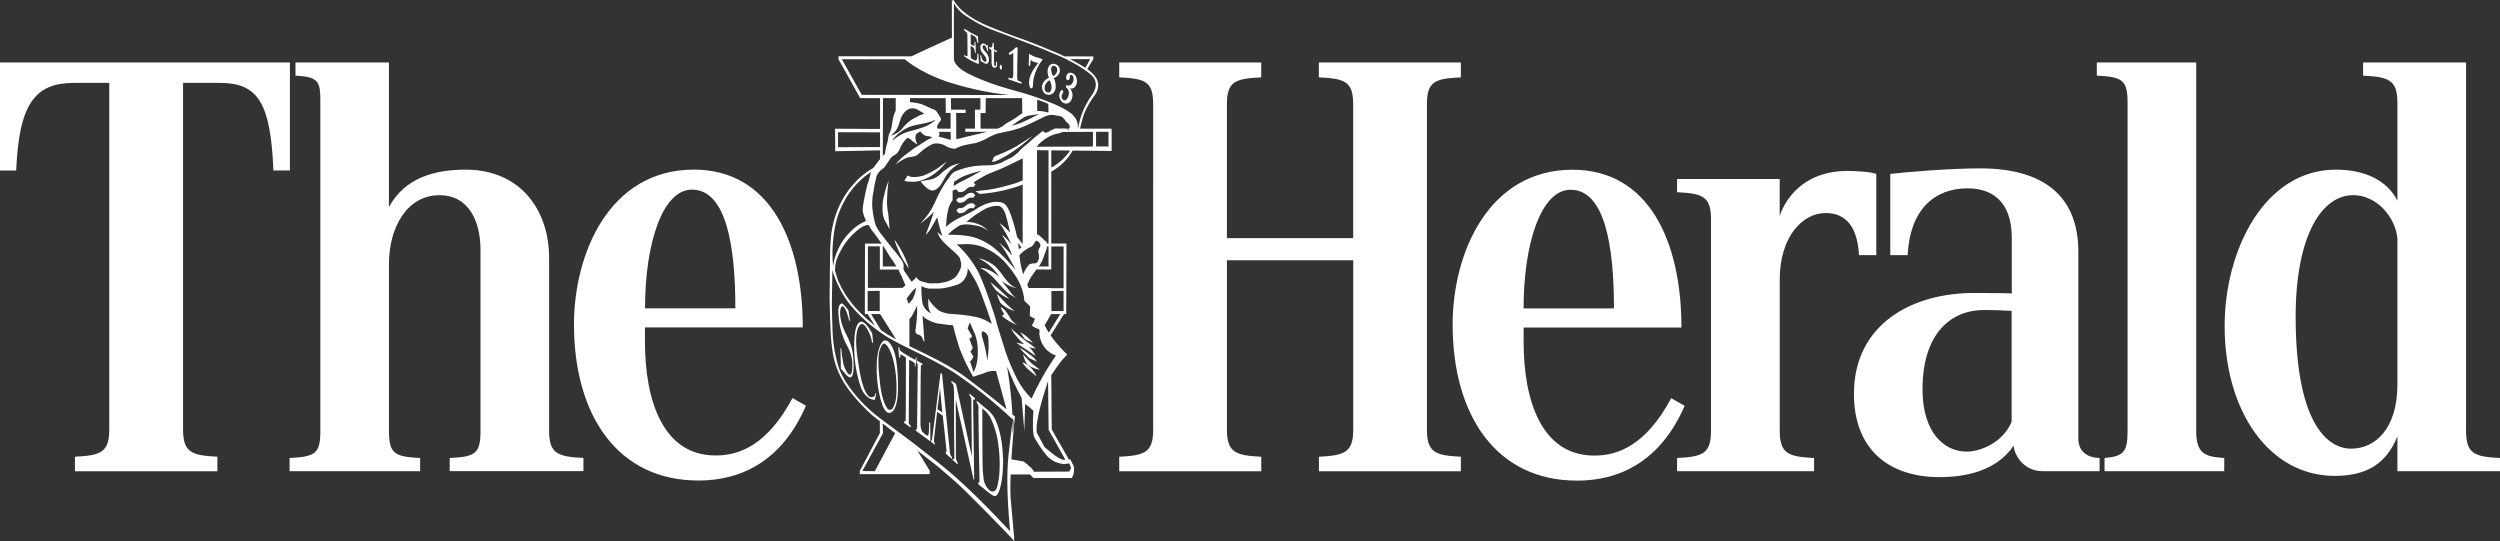 <?xml version="1.0" encoding="UTF-8"?> <svg xmlns="http://www.w3.org/2000/svg" id="Layer_1" version="1.1" viewBox="0 0 220 47.625"><rect x="0" y="0" width="220" height="47.625" fill="#333333" stroke="none"/><!-- Generator: Adobe Illustrator 29.5.1, SVG Export Plug-In . SVG Version: 2.1.0 Build 141) --><defs><style> .st0 { fill: #fff; } </style></defs><path class="st0" d="M87.937,41.781c.063-.82.044-1.646-.058-2.462-.091-.904-.341-1.786-.737-2.604-.177-.303-.415-.566-.698-.773,0,0,0,4.262.02,4.863.003.449.034.897.093,1.342.015.148.054.293.115.426.083.202.205.382.358.529.127.163.36.199.53.081.232-.162.32-.95.377-1.404M88.275,40.334c.018,1.852-.289,2.951-.548,3.237-.217.24-.571-.109-.905-.367s-.74-.607-.74-.607v-.164s.07.094.094.019c.016-.06.023-.121.02-.183,0,0-.034-1.554-.058-3.073-.024-1.573-.038-3.114-.038-3.114.019-.142.013-.286-.017-.426-.027-.08-.073-.153-.133-.213v-.181l1.02.852c.24.209.44.464.593.752.198.427.68,1.61.698,3.46M83.819,40.464l.453.407v-.184c-.041-.04-.073-.088-.093-.142-.037-.118-.056-.241-.057-.365l-.016-5.016,1.568,7.02.055.061-.093-6.92c0-.059.02-.116.055-.161.025-.031.071-.036.103-.01.004.003.007.006.01.01v-.122l-.49-.407v.162c.03.06.069.115.112.164.083.094.056.343.056.343l.04,4.866-1.396-6.394-.395-.266v.164c0,.034.112.05.17.213.04.255.059.513.055.772v3.134c0,.625.045,2.53.02,2.605-.026.074-.113-.04-.113-.04l-.044.106ZM82.92,36.282l-.198-2.116-.229,1.852s.427.264.427.264ZM83.77,40.232v.161l-.53-.468-.017-.182s.069.094.075-.021c.005-.115-.34-3.154-.34-3.154l-.493-.326s-.243,2.178-.263,2.32c-.025.107-.025.218,0,.325.012.044.031.085.058.121v.124l-.322-.245v-.122s.045.047.075-.06c.03-.106.755-5.881.755-5.881l.132.08.68,6.799c-.006.126.02.251.077.364.034.058.072.113.113.164v.001ZM80.746,32.029c0,.08.017.226.017.226l-.057,4.984c.007.163.001.326-.018.488-.031.156-.114.062-.114.062v.1l1.302.957-.017-1.647-.095-.04c.008.339-.005.678-.038,1.016-.051.28-.198.121-.198.121-.153-.088-.287-.205-.395-.345-.086-.207-.13-.428-.132-.652,0,0,.012-4.901.037-5.085.026-.183.115-.062.115-.062l.018-.142-.49-.284-.02.203c.02.007.038.02.051.038.014.018.023.039.026.062M79.23,31.473s-.03-.284.037-.286c.16.079.311.174.453.286,0,0,0,5.202-.02,5.472s-.132.103-.132.103c0,0-.012.115-.02.142-.008.028.593.427.593.427v-.165s-.172-.123-.172-.213v-.226l.038-5.35c.169.069.328.164.472.283.035.085.035.181,0,.266l.075.06.115-.774-.077-.06s.027,0,0,.122c-.028.121-.076.102-.076.102,0,0-1.061-.598-1.243-.754-.182-.156-.114-.305-.114-.305l-.115-.062.077.898.109.034h0ZM78.757,35.481c.164-.496.231-2.029-.075-3.48s-.78-1.77-.87-1.77c-.088,0-.197.04-.395.57-.198.531-.12,1.729.038,3.052.158,1.324.541,2.131.773,2.197.23.066.365-.074.53-.569h-.001ZM78.285,36.334c-.712.09-1.038-2.298-1.095-2.888-.042-.46-.055-.923-.038-1.385,0-.84.251-1.89.623-2.076.371-.185.856.469,1.057,1.528.202,1.06.499,4.688-.547,4.82v.001ZM75.211,31.541c.08.874.264,1.734.55,2.557.085.238.212.455.375.64.134.153.295.278.473.366.12.052.248.08.377.081l.13-.548-.075-.04s0,.426-.452.345c-.251-.047-.524-.578-.716-1.242-.149-.576-.262-1.16-.34-1.75-.245-1.505-.322-2.836.15-3.356.29-.32.675.343.888.892.082.21.139.43.17.655l.095.019-.075-.793s-.625-1.242-1.077-1.038c-.74.33-.463,3.316-.473,3.214M74.306,32.807c.16.179.364.426.53.405.357-.047.326-1.322.187-2.238-.138-.916-.628-1.6-.87-2.259-.24-.658-.337-1.56-.055-1.75.283-.19.623,1.222.623,1.222l.095.08-.152-.956c-.145-.205-.309-.395-.49-.57-.17-.127-.396.1-.396.57.002.542.065,1.081.188,1.607.145.587.367,1.149.66,1.668.274.52.405,1.103.378,1.69,0,.4-.062.671-.226.693-.164.021-.423-.495-.547-.898-.099-.455-.165-.916-.198-1.38l-.075-.062.038,1.811.32.367M94.24,10.857l.091.573h.441l-.047-.548-.091-.375-.303-.324-.395-.35-.396-.223-1.294-.624.022,1.023,1.065.1s.907.748.907.748ZM91.275,8.619l-1.332-.07.022,1.769,1.31-.441s0-1.258,0-1.258ZM78.803,38.056l-1.817,3.41-1.097-.02,1.815-3.329-.036-1.106-.241-.2v1.306l-1.765,3.316v.29h6.151v-.298l-1.421-2.327-1.597-1.066M89.443,21.173l.664.891.225-.143-1.006-1.302s.117.554.117.554ZM94.327,6.601c.038.025.07.058.094.097.024.04.04.084.047.131.028.17-.006.344-.097.49-.166.232-.309.213-.309.213-.07 0-.139-.021-.197-.061l-.067.213c.07.045.131.107.177.18.047.075.078.159.09.246.01.2-.043.4-.153.562-.176.265-.352.118-.352.118-.048-.039-.086-.089-.109-.146-.025-.058-.035-.122-.03-.185.002-.085.031-.166.084-.232.105-.151.041-.247.041-.247-.079-.107-.185,0-.185,0-.072.085-.12.188-.137.298-.028.206.023.414.143.584.085.12.206.204.341.239.16.037.328-.009.447-.122.138-.159.219-.36.23-.57.002-.229-.078-.451-.224-.627.09.026.186.02.273-.016.089-.037.164-.102.213-.185.085-.139.129-.298.129-.46-.009-.143-.045-.282-.107-.411-.071-.13-.186-.232-.324-.286-.091-.033-.191-.038-.285-.013-.059.032-.11.078-.149.133-.04.057-.068.122-.08.19-.053.255.08.304.08.304.056.028.124.015.165-.033.052-.08.077-.173.073-.268,0-.177.109-.149.109-.149.023.002.046.01.065.024M92.617,6.71l.08.183c.186-.063.348-.181.464-.339.135-.194.149-.446.038-.654-.051-.08-.119-.147-.199-.198-.077-.05-.165-.081-.256-.092-.099-.012-.199.01-.284.063-.087.055-.155.136-.194.231-.099.233-.109.493-.028.733,0,0,.124.41.211.605.079.189.104.398.072.601,0,0-.054.335-.313.3-.071-.013-.136-.048-.186-.1-.052-.054-.087-.123-.1-.197-.016-.193.041-.386.158-.54.085-.112.196-.202.324-.26l-.067-.213-.154.07c-.204.111-.363.291-.447.508-.086.225-.055.478.083.675.045.074.108.137.182.183.073.044.155.07.239.073.084.011.17.002.25-.027.082-.03.155-.079.214-.143.072-.082.126-.177.16-.28.034-.105.047-.216.038-.326-.006-.245-.064-.486-.17-.707l-.103-.24c-.08-.168-.127-.349-.138-.534,0,0,.012-.292.24-.292.047,0,.094.013.137.036.043.024.08.057.11.099.06.108.073.236.037.355-.014.071-.042.139-.082.199-.04.06-.09.11-.148.147-.051.028-.102.055-.154.08M90.561,4.721l-.04,1.03.124.072.053-.541c.195.152.428.238.668.247l-.356.497c-.175.24-.31.513-.395.805-.062.218-.074.447-.035.67.043.276.158.268.158.268.152.038.164-.262.164-.262.004-.22.028-.44.07-.654.142-.6.413-1.155.791-1.62l-.288-.122c-.331-.063-.645-.196-.921-.39M88.85,4.834c.121-.035.23-.1.318-.19v1.689s.02.537-.093.552c0,0-.047.046-.338-.05l.014.15s.546.172,1.137.394v-.164c-.317-.092-.36-.115-.376-.377v-.514c0-.484.018-1.279.04-2.131l-.14-.043c-.172.178-.36.336-.562.471l-.097.06s.097.153.097.153ZM88.06,5.704c-.054,0-.094.102-.088.213.006.11.054.213.107.213s.095-.1.089-.213c-.006-.113-.051-.213-.109-.213h.001ZM87.033,4.14v.119l.078.045.077.045c.06.046.049.115.057.172.008.058,0,.092,0,.092l.014.426v.529c.002.095.025.19.067.274.012.025.03.047.053.064.022.023.048.04.077.051.029.01.06.013.09.009.033-.005.065-.017.094-.034.035-.026.063-.061.08-.101.018-.041.025-.086.02-.131v-.233l-.048-.025-.048-.024v.278c0,.114-.075.12-.107.108-.013-.006-.025-.015-.034-.027-.009-.012-.016-.026-.019-.041v-.124c0-.1,0-.17-.01-.234s0-.134,0-.228v-.654l.123.063.112.052v-.154l-.122-.055-.12-.06-.013-.3v-.262h-.111c.002.082-.006.164-.022.245-.004.032-.014.063-.03.091-.013.026-.035.047-.062.059-.026.011-.055.012-.082.003-.033-.006-.064-.018-.093-.034M86.479,4.206c-.02-.064-.012-.133.02-.192,0,0,.079-.113.197.023.098.127.16.28.182.444l.077.042-.04-.581c-.009.016-.023.029-.04.038-.017.008-.036.011-.054.008-.038-.037-.078-.071-.12-.104-.072-.056-.168-.073-.255-.045-.052.023-.096.062-.126.111-.031.051-.048.109-.047.168-.005.104.011.208.045.306.033.096.085.185.153.261l.198.243c.079.108.126.236.136.369,0,0,.02.158-.093.151,0,0-.11,0-.245-.183-.063-.104-.104-.22-.12-.341v-.056l-.084-.036.038.601c.053-.074.198.043.198.043.07.068.157.114.25.134.033.01.068.009.1-.001.033-.01.062-.03.085-.056.063-.085.095-.189.09-.295.005-.15-.034-.297-.11-.426-.051-.094-.112-.181-.184-.26-.067-.063-.126-.135-.176-.213-.035-.045-.062-.097-.077-.153M86.056,3.196c-.416-.197-.817-.423-1.202-.676l.01.175c.052.03.102.066.148.106.041.033.073.075.093.124.02.05.029.104.024.158l.016,1.717s.031.28-.25.064l-.047-.04v.136c.402.287.837.516,1.293.684l-.043-.886-.103-.054c.015.127.015.255,0,.382,0,0-.018.33-.245.213-.228-.117-.273-.13-.317-.192l-.016-1.065c.073.034.143.074.21.119.031.02.058.048.077.081.061.117.09.249.085.381l.085.039-.035-.963-.076-.035v.194s0,.213-.09.17l-.251-.133v-.878l.258.132c.265.136.261.279.261.279.04.179.058.305.058.305l.09.05-.033-.587h0ZM73.827,32.399c-.323-1.008-.51-2.054-.555-3.112,0,0-.085-2.246-.065-2.823l.043-2.692.107.345.164.41s-.247-.54-.265-2.212c0,0-.016-2.132.593-3.647.18-.45.393-.885.635-1.3.318-.51.693-.976,1.117-1.387.308-.314.65-.587,1.02-.812l.292-.426c-.448.246-.866.544-1.245.886-.389.366-.745.767-1.064,1.196-.225.332-.292.443-.385.599-.156.262-.198.379-.37.714-.381.843-.624,1.741-.721,2.66-.07.778-.098,1.56-.085,2.343,0,0-.02.497-.038,3.167,0,0,.06,3.197.174,3.945,0,0,.02.194.067.526.11.878.378,1.724.791,2.49.62,1.197,1.779,2.416,2.716,3.268,0,0,3.441,2.713,4.942,3.862l.86.671c.634.573,1.494,1.245,2.265,2.01,0,0,3.716,3.688,4.437,4.545l-.047-.526s-2.896-3.158-5.025-5.025c0,0-.9-.842-2.807-2.297,0,0-.95-.766-2.032-1.554,0,0-.873-.64-2.028-1.511-1.126-.857-2.097-1.901-2.87-3.086-.243-.387-.451-.795-.62-1.219M73.555,23.099c.087-.369.197-.627.583-1.317.299-.51.674-.963,1.11-1.34.837-.815,1.404-.66,1.353-.597l-.18-.48c-1.528.5-2.416,2.08-2.416,2.08-.76,1.36-.707,2.28-.707,2.28.043.706.739,1.918.739,1.918.832,1.633,2.734,3.086,2.734,3.086.459.367.939.703,1.437,1.006l.988.537,2.202,1.089c.858.425,1.697.888,2.514,1.387,1.846,1.244,3.588,2.638,5.207,4.166l-.317,2.656c-.181,1.434-.272,3.444.107,7.386l.346.413-.273-3.015c-.27-2.056.334-7.7.334-7.7-1.976-1.73-4.686-3.714-4.686-3.714-1.41-.953-2.803-1.615-4.483-2.423-1.058-.51-1.686-.863-1.977-1.042-.879-.547-1.694-1.19-2.43-1.918-.524-.514-.989-1.086-1.383-1.705-.24-.39-.45-.797-.628-1.219-.17-.54-.253-.852-.253-.852.004-.232.03-.463.077-.689M89.718,8.209c-1.311-.271-2.584-.697-3.795-1.268-2.483-1.104-1.977-1.588-2.009-1.603l-.017-2.084-2.416,1.102-1.848.87c1.68,1.389,3.999,2.052,3.999,2.052,1.956.615,3.976,1.006,6.02,1.165.327.039.825.03.825.03l.638.073s-1.397-.337-1.397-.337ZM95.021,11.442c.066-.341.148-.678.245-1.01,0,0,.198-.912,1.154-2.174,0,0,.356-.573.176-1.076,0,0-.087-.597-1.13-1.247-.966-.599-1.984-1.11-3.042-1.526,0,0-.935-.403-2.13-.852,0,0-1.875-.659-2.93-1.102-.186-.079-2.647-.953-3.45-2.455l-.152.068.01,5.215.043.07s0,.64,1.685,1.492c.346.177,1.24.458,1.63.618.894.387,1.829.672,2.787.852,1.258.371,2.487.846,3.677,1.422,0,0,1.216.667,1.032,1.65v.035l.174.107c.064-.231.069-.478.013-.712-.054-.231-.169-.444-.332-.616-.355-.477-1.731-1.052-1.731-1.052-.887-.371-1.792-.693-2.714-.966-1.888-.503-2.819-.852-2.819-.852-.689-.242-1.361-.526-2.014-.853-1.346-.686-1.261-1.319-1.261-1.319V.285c.289.506.708.926,1.214,1.216,0,0,.875.672,2.617,1.296l2.372.887s1.243.454,2.542,1.018c0,0,1.962.75,3.206,1.782,0,0,1.014.616.259,1.788-.406.553-.733,1.161-.969,1.805-.158.474-.276.96-.352,1.453v.026l.178-.047.012-.068v.001ZM92.382,15.171c.879-.442,1.599-1.146,2.062-2.014h-.214c-.428.666-1.018,1.213-1.715,1.59l-.107.028-.026.396ZM86.203,17.066c1.341-.088,2.661-.381,3.914-.868l.022-.405c-.326.175-.668.31-1.02.405,0,0-1.666.503-2.649.556l-.62.073.353.239ZM84.359,16.899c.106.018.214.013.318-.015.105-.029.203-.08.287-.149.062-.086.141-.158.231-.213.133-.086.298-.105.447-.051l.207-.232-.207-.203c-.119-.031-.245-.028-.362.01-.119.038-.226.109-.308.203-.074.09-.17.162-.278.207-.106.044-.221.06-.335.047l-.212.15s.212.246.212.246ZM84.343,17.835c.106.019.216.013.32-.015.105-.029.203-.08.287-.15.062-.082.141-.151.231-.202.133-.085.298-.104.447-.053l.21-.23-.21-.202c-.119-.031-.244-.027-.361.01-.119.038-.226.109-.309.203-.082.078-.18.136-.287.17-.106.034-.218.042-.328.024l-.207.213s.207.232.207.232ZM84.365,18.753c.106.019.216.013.32-.015.105-.029.203-.08.287-.15.063-.082.141-.15.23-.201.133-.084.297-.103.446-.051l.21-.233-.21-.2c-.119-.031-.245-.028-.362.01-.119.038-.226.108-.308.203-.082.078-.18.136-.287.17-.105.034-.217.042-.326.024l-.21.213s.21.23.21.23ZM94.523,41.277l-.312.46h-3.578l.306.328h3.39l.15-.345s.044-.443.044-.443ZM88.688,41.754h2.388l-.32-.269-1.977-.017-.091.286ZM91.704,29.012l.819-1.406v-2.261h-2.243l.753,2.146.67,1.521h.001ZM93.317,27.619l-1.186,1.918.067.104.072.164,1.383-2.2s-.336.014-.336.014ZM78.923,25.339h-1.506v2.24l1.581,2.503,1.032.499-.002-2.73c-.462.488-.658.083-.658.083-.184-.194-.305-.439-.348-.702-.045-.267-.011-.542.097-.79.362-.865.727-1.119.727-1.119l-.923.015v.001ZM76.322,27.593l.83,1.315.279.196.21.134-1.019-1.645s-.3,0-.3,0ZM80.078,9.434v-.84h-1.255v1.586c.152-.254.366-.458.618-.59.198-.102.415-.156.635-.156M92.226,33.279l.053,4.545,1.623,2.896.127-.042.197.042-1.674-2.926-.043-4.988-.283.473ZM77.556,21.436h-1.434l-.017,6.202h2.12l-.185-.269h-1.684v-1.762l1.138-.013v-.26h-1.119v-3.655h1.052v2.042h1.779l-.158-.269h-1.36v-2.024l-.133.008h.001ZM93.594,25.596v1.778h-1.344v.264h1.581l.016-6.206h-2.012l.227.26h1.534v3.668h-1.224v.253l1.222-.017h0ZM92.284,23.446h-.857l-.395.268h1.495M89.994,21.671l.22.33,1.043-.965v-8.127l-1.255.663-.008,8.098v.001ZM92.513,13.087h-.242v10.395l.24.235.002-10.63ZM97.82,11.595v-.275h-4.31l-.71.299,5.02-.024ZM96.18,11.533v1.364l-4.942.015v.305l6.588.068v-1.756h-.279v1.362h-1.093v-1.375l-.275.017h.001ZM93.956,5.206h1.976l-.482.878.156.12.605-.998v-.243h-2.734s.479.243.479.243ZM86.751,8.586h-.475v1.066h-.48v1.664h-.848v.281h2.273l.747-.275h-1.68v-1.373h.443l.02-1.364v.001ZM83.695,9.652l-.012-1.079h-.468l.013,1.366h.427v1.381h-1.342l.036.282h1.304l.028,1.082.474-.08-.013-2.665h.836v-.287s-1.283,0-1.283,0ZM77.463,11.348l-3.98-.021.02,1.981,3.991-.076v-.294l-3.746.017v-1.32l3.724.011-.01-.298h.001ZM77.445,8.598v5.785l.24-.299.019-5.485h-.26l.001-.001ZM82.877,4.963l-9.093-.012.01.272,1.898,3.41h15.684l-.893-.269-14.65-.019-1.747-3.128h9.103l-.312-.254ZM89.777,29.213l.395.611c.118.094.253.16.396.194.118.048.234.103.347.164-.324-.386-.71-.714-1.144-.97M90.516,32.539l.684.567s-.012-.213-.516-.79c-.153-.148-.33-.27-.523-.36l-.198-.073c.154.248.342.47.557.656M90.465,32.113c.315.223.672.368,1.045.426,0,0-.375-.298-.739-.569,0,0-.25-.251-.569-.596l-.182-.214s.182.776.445.957M90.493,31.429s.126.164.769.388c-.175-.25-.398-.463-.655-.627-.21-.165-.429-.32-.656-.462l-.24-.105s.448.478.782.806ZM89.245,29.343c.257.351.552.667.88.942,0,0-.46-.075-.698-.135,0,0,.593.45.836.582,0,0,.364.226.88.599-.154-.299-.354-.572-.593-.808.185.095.388.141.593.134-.289-.244-.593-.47-.91-.675,0,0-.709-.584-1.102-.942l-.139-.179c.051.178.138.343.253.482ZM88.379,27.638c-.08.042-.148.103-.197.179.413.344.874.617,1.366.807-.242-.143-.451-.336-.613-.566,0,0-.378-.719-.698-.927l-.18-.12c.072.227.18.44.319.627M87.98,26.547c.085.156.21.281.362.36.284.222.608.38.95.462-.356-.263-.684-.563-.978-.895l-.593-.628c.07.242.158.476.267.7M87.613,25.517c.359.337.77.605,1.213.791,0,0-.684-.673-1.257-1.15l-.417-.329c.14.24.293.47.46.688h.001ZM87.053,23.335c.344.303.65.655.907,1.044,0,0-.976-.88-1.701-.775.278.113.537.274.766.477.27.216.518.461.74.733,0,0,.405.465.642.703.292.31.645.544,1.032.687-.207-.112-.381-.277-.502-.478,0,0-.417-.552-.79-1.001,0,0,.79.613,1.296.598-.156-.043-.303-.115-.433-.213-.242-.208-.457-.445-.642-.705-.222-.326-.47-.635-.74-.923-.373-.33-.817-.57-1.296-.705l-.208-.03c.328.152.637.348.92.584M78.924,21.701s.153.345.292.688c.127.252.267.497.419.733,0,0,.083.105.35.537-.061-.277-.151-.546-.267-.805-.187-.435-.406-.856-.656-1.258l-.346-.52c.047.216.117.425.207.625h.001ZM77.781,17.294c-.09.335-.129.684-.115,1.033-.023.353.035.707.17,1.03.167.267.317.547.447.837,0,0-.058-.972-.14-1.526-.072-.35-.1-.708-.084-1.065.008-.428.036-.855.084-1.279l.055-.426c-.187.458-.327.933-.417,1.419M81.046,15.989l.11.162c.13.147.27.282.418.405.103.09.222.157.35.194.106.029.218.024.32-.015.11-.044.21-.11.293-.194.113-.086.208-.198.278-.328.153-.239.307-.51.307-.51.172-.325.4-.618.672-.866.486-.427.723-.463.723-.463-.317.038-.623.135-.905.284-.177.113-.35.233-.518.36-.092.093-.19.18-.293.26-.112.127-.246.233-.395.313-.212.128-.45.209-.696.238-.35.075-.67.105-.67.105M81.03,15.887c.231-.075.459-.164.68-.266.276-.153.537-.332.781-.537.304-.26.58-.556.822-.883,0,0-.486.39-.85.64-.362.226-.74.42-1.13.584-.313.112-.645.163-.977.151-.172.001-.341-.046-.488-.136l-.288.477c.177.051.36.076.543.074.258.017.516-.003.769-.06l.129-.031M90.881,11.985c-.181.08-.355.18-.517.299,0,0-.348.213-.935.598-.52.29-1.055.544-1.605.761-.15.038-.286.116-.395.226,0,0,.016.087-.097.251l-.032.045-.023.03s.083.134.612-.134c.308-.145.607-.31.896-.492,0,0,.334-.224.739-.51.247-.17.484-.354.71-.552.211-.179.419-.36.419-.36.08-.046.155-.1.225-.162M87.549,27.851c-.037-.15-.15-.471-.15-.471-1.032-3.1-1.423-3.644-1.423-3.644-.469-.834-1.07-1.586-1.78-2.227l.839-.03c.536-.005,1.068.097,1.564.3.64.272,1.227.67,1.731,1.175,1.186,1.302,1.453,2.107,1.453,2.107.204.443.328.923.364,1.415l.502.482-.028.852.447.241c-.14.48-.28.573-.28.573.178.16.388.273.614.33.14.09.055.39.055.39.036.454.2.885.47,1.235.27.35.633.603,1.04.724l.623.26c.132-.155.326-.366.326-.366-1.648-1.55-2.095-2.83-2.095-2.83-.385-1.131-.86-2.23-1.42-3.286.076-.208.165-.41.267-.604l.643-.922s.344-.282.632-1.234c0,0,.28-.614.198-.915,0,0-.018-.119-.296-.321l-.352.337c.134.149.033.334-.05.458-.059.103-.079.224-.057.34.044.164.057.335.038.504,0,0-.056.45-.354.45,0,0-.455-.02-.568.18-.204.231-.36.5-.456.793-.141-.452-.244-.916-.307-1.385l-.02-.29v-.021c.233-.261.511-.478.821-.64.092-.038.182-.082.269-.132.081-.071.148-.156.198-.251.035-.073.075-.145.12-.213,0,0,.16-.113.368.194l.352-.337c-.147-.143-.3-.28-.459-.411-.076-.035-.164-.038-.242-.008-.081.032-.147.092-.185.17-.204.27-.442.506-.708.703,0,0-.223.128-.474.311l-.119.1c-.031-.339-.081-.676-.148-1.01-.119-.625-.287-1.239-.502-1.837,0,0-.294-1.027-.704-1.21-.216-.098-.455-.134-.69-.105l.396.388s.312.109.512.814c.213.75.36,1.492.36,1.492-.28-.318-.595-.604-.937-.853.415.594.772,1.233,1.063,1.908-.248-.327-.534-.623-.852-.883.395.655.314.529.314.529.237.415.436.851.593,1.302-.35-.4-.728-.77-1.132-1.106l.344.465c.404.616.77,1.26,1.097,1.928-1.174-1.4-1.908-1.95-1.908-1.95-.45-.362-.958-.646-1.502-.841-.885-.354-2.55-.312-2.55-.312l.099-.104c.294-.295.631-.545.998-.742.373-.089.76-.089,1.133,0,.935.098,1.334.54,1.334.54-.692-.853-1.933-.825-1.933-.825l.265-.213c1.03-.812,1.599-1.027,1.599-1.027.198-.075.403-.129.61-.162.309-.04.62.029.888.198l-.79-.565c-.313.025-.62.097-.914.213-.343.144-.67.326-.978.544,0,0-.842.46-1.384.7-.39.198-.754.448-1.085.744.007-.486.063-.97.168-1.444.06-.288.174-.559.334-.798l.071-.091v-.827l.072-.377.067-.426.42-.271c.517-.362,2.01-.707,2.01-.707-.572.33-1.438.782-1.438.782-.389.177-.764.385-1.12.622l-.076.373c.32-.122.644-.213.644-.213.497-.045.593-.28.593-.28.086-.078.189-.134.3-.166.11-.031.225-.035.337-.012l.198-.184c.717-.426,1.031-.586,1.031-.586l1.216-.496c.949-.427,1.996-.964,1.996-.964l1.147-.918.035-.113c.91-1.03,1.864-1.112,1.864-1.112.316-.09.621-.219.91-.384l.197.026.198-.058c.024-.136.015-.276-.028-.407-.042-.129-.116-.245-.215-.337-.135-.062-.256-.152-.354-.264-.167-.164-.37-.287-.593-.358-.334-.14-.7-.165-1.047-.072-.263-.079-.535-.125-.809-.137,0,0-.79-.047-1.216.137-.107.03-.21.075-.308.134-.293.225-.601.431-.921.616-.265.124-.51.287-.727.483-.33.165-.676.296-1.032.392,0,0-1.186.301-2.305.557-.4.121-.813.197-1.23.226l-1.061-.286.099-.196c-.013-.067-.032-.132-.056-.196,0,0-.209-.392-.152-.558.068-.16.162-.304.277-.427,0,0,.138-.104-.016-.33,0,0-.154-.24-.292-.467-.1-.132-.244-.223-.406-.255,0,0-.025-.015-.334-.152,0,0-.336-.164-.656-.285-.282-.082-.573-.133-.866-.152,0,0-.79-.042-1.213.514,0,0-.309.27-.46,1.34-.022.27-.089.535-.198.783-.08.148-.133.311-.155.481l.198-.18c.11-.07.214-.151.306-.246.161-.158.289-.351.374-.567,0,0,.028-.074.265-.797.133-.287.339-.527.593-.695.246-.132.54-.136.79-.012,0,0,.309.164.546.313l.125.091s-.084-.074-.95.408c-.33.18-.63.425-.879.722-.237.338-.574.593-.964.729l-.21.053-.166.107c-.024.117-.093.464-.113.618l.358-.181c.228-.35.514-.652.844-.89.42-.307.895-.512,1.396-.602.545-.09.923-.194.923-.194.254-.058.502-.144.739-.258l-.097.104c-.379.313-.822.539-1.298.663-.29.1-.584.18-.882.243-.234.069-.462.154-.684.254-.308.178-.604.378-.884.598l-.395.111c-.089.285-.156.578-.198.874v.134l-.219.213s-.374.427-.672.842c-.241.28-.402.63-.465,1.006-.06.239-.134.473-.223.701,0,0-.364,1.492-.395,2.131,0,0-.07.282.316,1.066,0,0,.113.213.466.765,0,0,.074.04.88,1.193l.42.64c.196.352.415.69.655,1.01.139.253.417.66.417.66.084.175.17.369.252.556l.395-.238-.133-.198c-.075-.121-.1-.266-.069-.405.042-.346-.265-.678-.265-.678-.23-.337-.481-.659-.753-.963-.658-.812-.812-1.038-.812-1.038-.236-.269-.435-.568-.593-.889-.051-.105-.088-.217-.11-.332-.144-.541-.224-1.097-.238-1.656.003-.34.04-.679.113-1.01l.11-.66.154-.693c.084-.238.234-.447.433-.603.167-.094.307-.233.406-.405l.336-.497c.103-.184.265-.328.46-.409.173-.115.311-.277.395-.467.143-.391.379-.742.686-1.023l.18.047.362.3c.1.099.22.171.35.214-.088-.147-.144-.31-.166-.48-.017-.121-.007-.245.028-.362.013-.104.395-.285.395-.285l.182.194c.107.11.245.184.395.213.173-.002.342.045.49.134-.223.07-.435.176-.628.315-.406.265-.979.618-.979.618-.698.514-1.047.797-1.047.797-.219.203-.423.42-.613.65.949-.71,1.27-.665,1.27-.665.202-.022.401-.067.594-.134.537-.475.711-.6.711-.6.192-.133.39-.254.593-.363.477-.27,1.147.045,1.147.045.28.195.602.304.935.317.359-.188.746-.315,1.146-.377.22-.053.444-.094.668-.121.307-.099.607-.22.896-.363.33-.195.675-.356,1.034-.48.711-.166,1.017-.212,1.017-.212.616-.136,1.213-.344,1.78-.62l.075-.482c-.08.04-.3.151-.58.273-.289.144-.594.25-.907.315l-.182.045s.396-.239.56-.377c0,0,.25-.165.516-.33.166-.107.352-.174.545-.195,0,0,.265-.047.852-.136,0,0-.405.181-.816.411l-.075.482,1.28-.622c.242-.134.515-.202.791-.197.38.064.623.111.623.111.223,0,.443.337.443.337.072.124.171.231.29.311.07.045.154.286.154.286l-.132.336-.322-.18c-.334.016-.832,0-.832,0-.226.09-.396.172-.396.172-.571.426-.682.032-.682.032-.486.363-.953.754-1.4,1.172-.294.218-.566.47-.81.752-.488.437-.654.465-.654.465l-.545.273c-.164.107-.343.188-.532.24-.276.09-.562.136-.85.137-.356,0-.593.013-.593.013-.659.021-1.31.144-1.931.366,0,0-.105.036-.154.062l-.188.062c-.122.049-.234.121-.328.213-.049.047-.095.098-.137.151-.077.132-.164.258-.26.377-.098.107.151-.177.057-.07-.421.467-.955,1.577-.955,1.577-.165.387-.349.764-.551,1.13-.283.458-.611.882-.979,1.263.424-.312.823-.66,1.196-1.04-.113.467-.714,2.018-.714,2.018.192-.177.357-.386.489-.618.336-.573.531-.933.531-.933.103.555.253,1.1.447,1.626-.165-.082-.312-.194-.435-.33.142.564.741,1.084.741,1.084.35.346.672.601.672.601.197.168.38.355.544.559l.12.426c.036.192.02.392-.045.575-.067.146-.141.288-.223.426-.34.665-1.309.768-1.309.768-.26.073-.531.096-.8.07-.295.04-.594.002-.872-.11-.14-.011-.275-.055-.394-.129-.122-.075-.226-.177-.304-.298-.107.161-.245.299-.405.407l-.496-.744-.395.224c.158.367.355.835.355.835-.717.574-.767.979-.767.979-.066.614.052,1.234.34,1.781.238.64.85.134.85.134.174-.177.51-.942.627-1.155l-.395-.541c-.174.196-.372.426-.372.426l-.18-.464.364-.47c.129-.185.284-.348.46-.48-.017.272-.084.538-.197.783l-.095.228.395.554c.014.427,0,.855-.043,1.28l-.097.87s-.097.363.308.427c.129.049.233.146.293.27.019.133.083.255.18.348l-.166-2.304.21.213c.346.234.73.397,1.132.48.571.09,1.37.166,1.37.166l.077.02h.075l1.156-.011.091-.243,1.415-.039.58.145c-.56-.262-.643-.716-3.827-.9-.28-.048-.553-.133-.81-.255-.402-.295-.738-.67-.99-1.1l.029.226c-.01.166-.005.332.013.497.03.217.106.423.224.601-.183-.082-.344-.204-.472-.358-.132-.159-.228-.345-.281-.544-.078-.497-.107-1.001-.085-1.504l.223.12c.144.056.294.092.447.106.56.013.804,0,.804,0,.623.021,1.73-.36,1.73-.36.27-.114.497-.312.646-.565.154-.258.23-.561.214-.867l.21.3c.266.426.529.902.529.902.546,1.065,1.383,3.701,1.383,3.701l-1.531-.486-.038,1.108c1.253-.213,1.265.625,1.265.625.056.654.025,1.312-.093,1.958-.083-.657-.223-1.306-.419-1.939-.074-.181-.093-.379-.055-.571l.988-.507-2.065-.367c.197.484.474,1.085.474,1.085.158.438.24.904.243,1.375.055,1.304-.374,1.958-.374,1.958l-.306-.934c.136-.118.236-.271.289-.443l-.261-.426c.1-.098.168-.223.198-.36l-.297-.763c.057-.017.11-.048.151-.091.043-.044.075-.099.092-.158l-.395-.674.221-.573-1.506.262c.207.934.593,2.104.593,2.104.328.858.724,1.684,1.186,2.467l.921-.3c.34-.168.715-.241,1.09-.213l1.021,3.729c.134.454.332.07.467.454.227.654-.267,2.393-.267,2.393-.05.42-.08.844-.09,1.268-.02.622-.011.993-.011.993l1.876.01.116-.302c-.216-.205-.444-.397-.683-.575l-1.12-.198c-.117-.653-.068-1.325.143-1.954,0,0,.02-1.194,0-1.827-.07-1.383-.217-2.76-.44-4.126l-.028-.24c.369.946.793,1.867,1.27,2.755l.238,2.909.069-2.383c.259.178.503.38.73.604,0,0-.127,1.75.055,2.275.308.577.673,1.122,1.089,1.627,0,0,.14.255.755.586.246.093.5.163.757.208l.504-.072.154.405-.154.315-3.103.015-.21-.311c-.231.173-.249.203-.235.183l.358.375h3.334l.261-.405c.083-.196-.112-.526-.112-.526l-.198-.392-.558.03c-.405.062-1.721-1.132-1.721-1.132l-.654-1.217c-.113-.317.027-1.084.027-1.084.166-1.279.988-3.623.988-3.623.395-.666.84-1.302,1.33-1.901l-.644-.281-.31.458c-.713,1.076-1.339,2.208-1.872,3.384-.541-.528-.99-1.144-1.326-1.822-.362-.728-.679-1.477-.949-2.244-.557-1.743-.74-2.376-.74-2.376l-.252-.934M60.892,16.688c3.02,0,3.82,4.94,3.82,10.443h-7.95c0-5.69,1.527-10.443,4.13-10.443ZM61.448,42.288c3.888,0,7.394-1.796,9.478-6.586l-1.186-.674c-2.222,4.156-4.685,5.053-6.768,5.053-4.653,0-6.215-4.867-6.215-9.992v-1.28h13.886c0-7.596-2.882-13.883-9.583-13.883-7.428,0-10.55,7.371-10.55,13.622,0,8.049,3.887,13.737,10.934,13.737M39.572,41.462h11.77v-1.16c-2.258-.114-3.021-.374-3.021-2.397v-15.229c0-4.081-2.43-7.747-7.361-7.747-2.637,0-5.311.674-6.735,3.293V5.495h-8.222v1.161c2.117.111,2.188.56,2.188,2.396v28.857c0,2.022-.453,2.282-2.708,2.397v1.16h11.49v-1.16c-2.255-.115-2.743-.375-2.743-2.398v-14.703c0-3.107,1.53-6.026,4.445-6.026,2.603,0,3.61,2.32,3.61,4.829v15.901c0,2.022-.453,2.282-2.709,2.397l-.004,1.155v.001ZM24.056,15h1.456V5.495H0v9.509h1.425c.243-5.988,1.736-7.71,5.104-7.71h3.087v30.502c0,2.022-.763,2.284-3.02,2.395v1.279h12.534v-1.28c-2.257-.11-3.02-.372-3.02-2.394V7.294h3.227c3.36,0,4.48,1.722,4.723,7.71M210.973,20.992v12.838c0,3.891-1.945,5.651-4.062,5.651-2.291,0-4.894-2.583-4.894-11.603,0-7.073,2.257-10.705,5.068-10.705,2.047,0,3.716,1.918,3.888,3.82v-.001ZM210.973,41.465h9.027v-1.159c-2.257-.115-2.987-.375-2.987-2.398V5.496h-9.061v1.161c2.258.111,3.021.373,3.021,2.396v8.607c-.937-1.833-2.916-2.73-5.416-2.73-6.284,0-9.789,7.073-9.789,13.773,0,7.485,3.924,13.175,9.686,13.175,2.846,0,4.546-1.085,5.519-3.48v3.068-.001ZM184.832,41.465h10.901v-1.159c-1.702-.115-2.467-.375-2.467-2.398V5.496h-8.747v1.161c2.258.111,2.708.373,2.708,2.396v28.856c0,1.834-.312,2.246-2.026,2.397v1.16h-.369v-.001ZM177.022,27.353v9.77c-.834,1.947-2.882,2.62-3.953,2.62-2.013,0-3.888-1.721-3.888-5.466,0-4.978,2.534-6.998,5.416-6.998.66,0,1.909.038,2.431.074M179.734,41.465h5.032v-1.159c-1.039-.038-1.873-.526-1.873-1.724v-16.43c0-4.866-3.021-7.336-8.642-7.336-2.534,0-6.25.3-7.907.488v7.148h1.528c.198-4.004,2.358-5.878,5.276-5.878,2.014,0,3.89,1.013,3.89,4.38v4.865c-.87-.036-2.396-.026-3.021-.036-5.866-.098-10.871,2.845-10.871,8.87,0,4.94,3.121,7.334,7.531,7.334,2.259,0,5.001-.522,6.523-2.77.069.9.937,2.246,2.534,2.246M163.863,22.452h1.25v-7.148c-.52-.187-1.734-.262-2.57-.262-3.473,0-5.311,2.095-5.93,3.966v-3.256h-9.031v1.161c2.257.113,2.987.373,2.987,2.396v18.6c0,2.022-.73,2.282-2.987,2.397v1.16h12.057v-1.16c-2.257-.115-3.022-.375-3.022-2.398v-13.322c0-3.706,1.977-5.839,4.028-5.839,1.354,0,2.778.675,2.95,3.706h.268v-.001ZM138.209,16.698c3.02,0,3.82,4.94,3.82,10.442h-7.954c0-5.69,1.53-10.442,4.134-10.442h0ZM138.764,42.298c3.888,0,7.395-1.796,9.488-6.587l-1.186-.673c-2.222,4.155-4.687,5.053-6.77,5.053-4.651,0-6.217-4.868-6.217-9.993v-1.278h13.888c0-7.598-2.882-13.884-9.58-13.884-7.429,0-10.554,7.371-10.554,13.621,0,8.05,3.886,13.737,10.935,13.737M116.064,41.472v-1.279c2.256-.11,3.021-.373,3.021-2.395v-14.896h-11.115v14.896c0,2.022.765,2.284,3.02,2.395v1.279h-12.498v-1.279c2.259-.11,2.987-.373,2.987-2.395V9.165c0-2.023-.728-2.246-2.987-2.36v-1.31h12.496v1.31c-2.255.114-3.02.337-3.02,2.36v11.79h11.111v-11.79c0-2.023-.765-2.246-3.021-2.36v-1.31h12.497v1.31c-2.256.114-2.985.337-2.985,2.36v28.63c0,2.023.729,2.285,2.985,2.396v1.279l-12.491.002h0Z"></path></svg> 